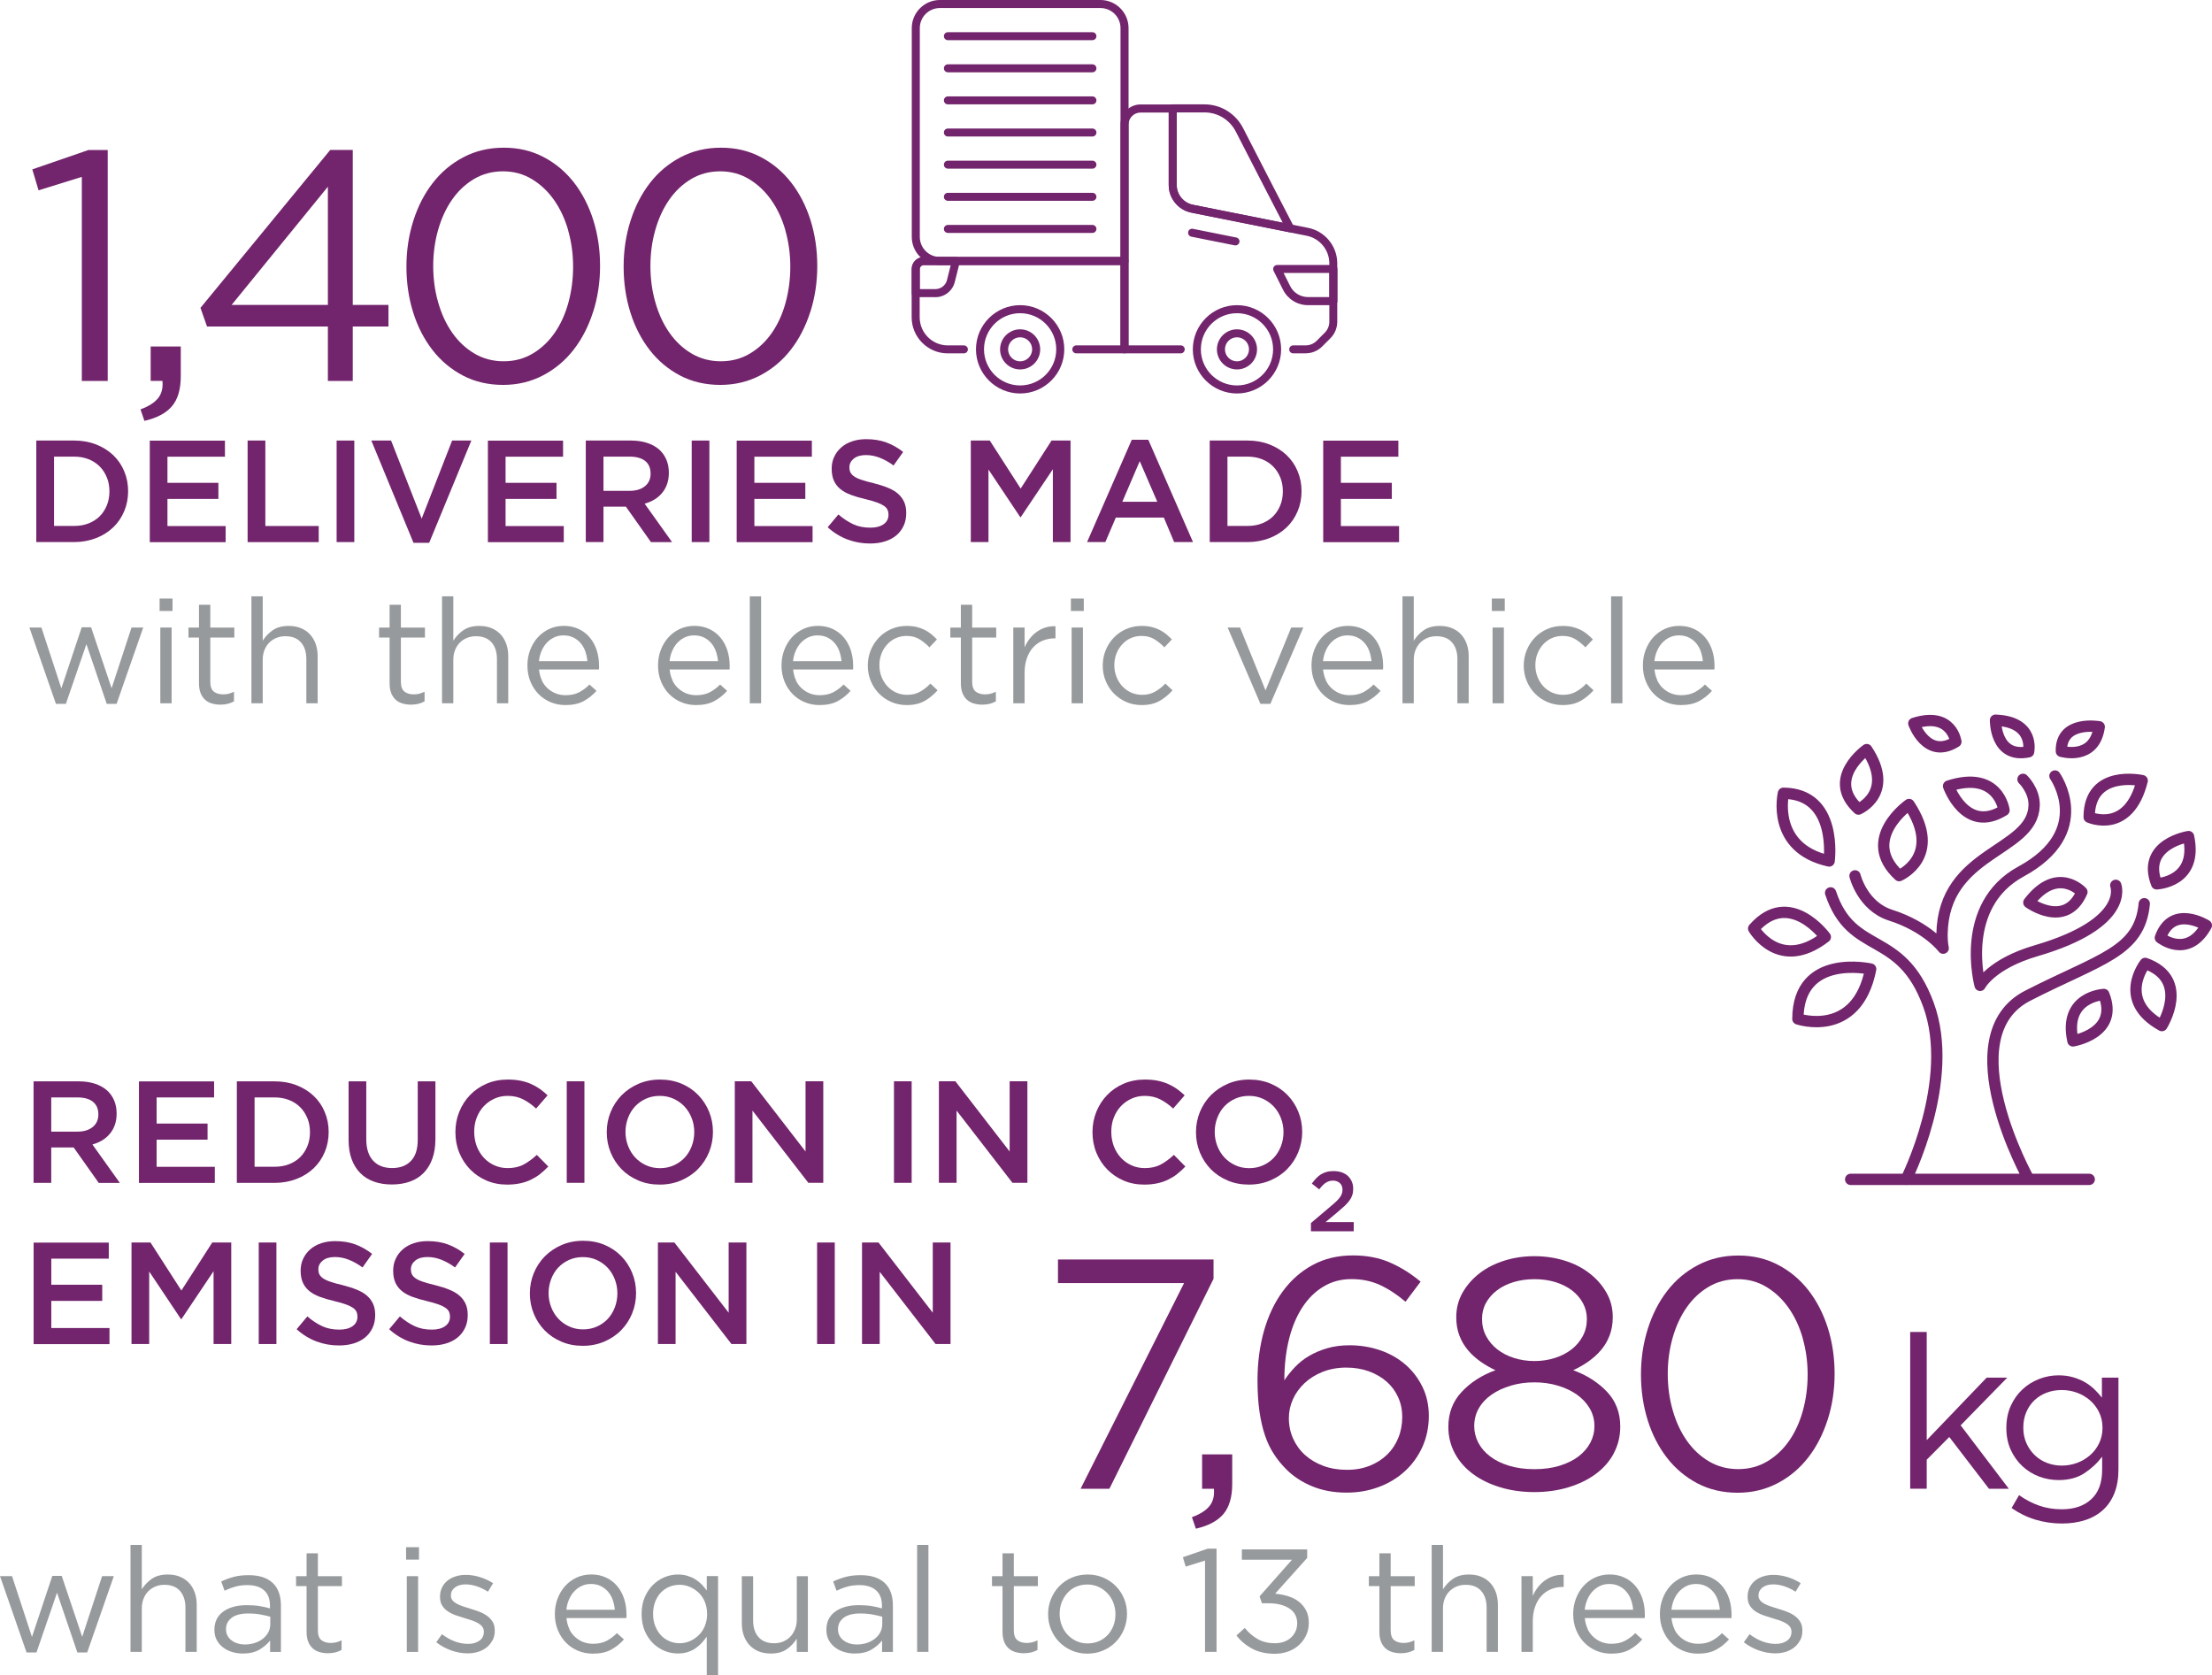 <?xml version="1.0" encoding="UTF-8"?>
<svg xmlns="http://www.w3.org/2000/svg" id="Layer_2" data-name="Layer 2" viewBox="0 0 371.72 281.52">
  <defs>
    <style>
      .cls-1 {
        fill: #72246c;
      }

      .cls-2 {
        fill: none;
        stroke: #72246c;
        stroke-linecap: round;
        stroke-linejoin: round;
        stroke-width: 1.9px;
      }

      .cls-3 {
        fill: #979a9c;
      }
    </style>
  </defs>
  <g id="Layer_1-2" data-name="Layer 1">
    <g>
      <path class="cls-1" d="m14.87,25.21h3.23v38.8h-4.35V29.72l-7.27,2.26-1.05-3.52,9.43-3.25Z"></path>
      <path class="cls-1" d="m26.58,66.9c.59-.75.83-1.72.72-2.89h-1.98v-5.78h5.06v4.95c0,2.24-.5,3.93-1.49,5.09s-2.53,1.97-4.62,2.45l-.66-1.93c1.39-.51,2.38-1.15,2.97-1.9Z"></path>
      <path class="cls-1" d="m59.28,25.21v26.03h6v3.63h-6v9.14h-4.18v-9.14h-20.31l-1.1-3.14,21.8-26.53h3.8Zm-4.18,6.16l-16.18,19.87h16.18v-19.87Z"></path>
      <path class="cls-1" d="m99.67,52.4c-.77,2.42-1.86,4.54-3.27,6.36-1.41,1.82-3.13,3.26-5.15,4.32-2.02,1.06-4.26,1.6-6.71,1.6s-4.74-.52-6.74-1.57c-2-1.05-3.71-2.48-5.12-4.29-1.41-1.82-2.5-3.93-3.25-6.33-.75-2.4-1.13-4.96-1.13-7.68s.39-5.28,1.16-7.71,1.86-4.54,3.27-6.36c1.41-1.82,3.13-3.26,5.15-4.32,2.02-1.06,4.27-1.6,6.77-1.6s4.69.52,6.69,1.57c2,1.04,3.71,2.48,5.12,4.29,1.41,1.82,2.49,3.93,3.25,6.33.75,2.4,1.13,4.96,1.13,7.68s-.39,5.28-1.16,7.71Zm-4.18-13.68c-.55-1.93-1.34-3.62-2.37-5.09-1.03-1.47-2.27-2.64-3.72-3.52-1.45-.88-3.07-1.32-4.87-1.32s-3.42.43-4.87,1.29c-1.45.86-2.68,2.02-3.69,3.47-1.01,1.45-1.79,3.14-2.34,5.06-.55,1.93-.83,3.95-.83,6.08s.27,4.17.83,6.11c.55,1.95,1.34,3.65,2.37,5.12,1.03,1.47,2.27,2.63,3.74,3.5,1.47.86,3.1,1.29,4.9,1.29s3.42-.43,4.87-1.29c1.45-.86,2.68-2.02,3.69-3.47,1.01-1.45,1.78-3.14,2.31-5.06.53-1.93.8-3.95.8-6.08s-.28-4.16-.83-6.08Z"></path>
      <path class="cls-1" d="m136.17,52.4c-.77,2.42-1.86,4.54-3.27,6.36-1.41,1.82-3.13,3.26-5.15,4.32-2.02,1.06-4.26,1.6-6.71,1.6s-4.74-.52-6.74-1.57c-2-1.05-3.71-2.48-5.12-4.29-1.41-1.82-2.5-3.93-3.25-6.33-.75-2.4-1.13-4.96-1.13-7.68s.39-5.28,1.16-7.71,1.86-4.54,3.27-6.36c1.41-1.82,3.13-3.26,5.15-4.32,2.02-1.06,4.27-1.6,6.77-1.6s4.69.52,6.69,1.57c2,1.04,3.71,2.48,5.12,4.29,1.41,1.82,2.49,3.93,3.25,6.33.75,2.4,1.13,4.96,1.13,7.68s-.39,5.28-1.16,7.71Zm-4.18-13.68c-.55-1.93-1.34-3.62-2.37-5.09-1.03-1.47-2.27-2.64-3.72-3.52-1.45-.88-3.07-1.32-4.87-1.32s-3.42.43-4.87,1.29c-1.45.86-2.68,2.02-3.69,3.47-1.01,1.45-1.79,3.14-2.34,5.06-.55,1.93-.83,3.95-.83,6.08s.27,4.17.83,6.11c.55,1.95,1.34,3.65,2.37,5.12,1.03,1.47,2.27,2.63,3.74,3.5,1.47.86,3.1,1.29,4.9,1.29s3.42-.43,4.87-1.29c1.45-.86,2.68-2.02,3.69-3.47,1.01-1.45,1.78-3.14,2.31-5.06.53-1.93.8-3.95.8-6.08s-.28-4.16-.83-6.08Z"></path>
    </g>
    <g>
      <path class="cls-1" d="m20.87,85.91c-.44,1.05-1.06,1.96-1.86,2.72-.8.76-1.76,1.37-2.88,1.8s-2.34.66-3.67.66h-6.36v-17.06h6.36c1.33,0,2.56.22,3.67.65s2.07,1.03,2.88,1.79c.8.76,1.43,1.67,1.86,2.71.44,1.04.66,2.16.66,3.36s-.22,2.33-.66,3.38Zm-2.91-5.67c-.29-.71-.68-1.33-1.2-1.85-.51-.52-1.14-.93-1.87-1.22-.73-.29-1.55-.44-2.44-.44h-3.37v11.65h3.37c.9,0,1.71-.14,2.44-.43.73-.29,1.36-.69,1.87-1.2.51-.51.91-1.13,1.2-1.84s.43-1.49.43-2.34-.14-1.63-.43-2.34Z"></path>
      <path class="cls-1" d="m37.79,76.74h-9.65v4.39h8.56v2.71h-8.56v4.56h9.78v2.71h-12.75v-17.06h12.63v2.71Z"></path>
      <path class="cls-1" d="m41.62,74.03h2.97v14.36h8.97v2.71h-11.95v-17.06Z"></path>
      <path class="cls-1" d="m59.54,74.03v17.06h-2.97v-17.06h2.97Z"></path>
      <path class="cls-1" d="m75.97,74.03h3.24l-7.09,17.19h-2.63l-7.09-17.19h3.32l5.14,13.12,5.12-13.12Z"></path>
      <path class="cls-1" d="m94.61,76.74h-9.65v4.39h8.56v2.71h-8.56v4.56h9.78v2.71h-12.75v-17.06h12.63v2.71Z"></path>
      <path class="cls-1" d="m109.39,91.09l-4.21-5.95h-3.77v5.95h-2.97v-17.06h7.61c.98,0,1.86.13,2.65.38.79.25,1.45.61,2,1.07.54.46.96,1.03,1.26,1.71s.44,1.43.44,2.25c0,.71-.1,1.35-.3,1.91-.2.56-.48,1.06-.84,1.49-.36.43-.78.8-1.28,1.1-.5.3-1.04.53-1.65.7l4.61,6.46h-3.53Zm-.98-13.64c-.62-.48-1.49-.72-2.62-.72h-4.38v5.75h4.4c1.08,0,1.93-.26,2.57-.78.64-.52.95-1.22.95-2.11,0-.95-.31-1.66-.93-2.14Z"></path>
      <path class="cls-1" d="m119.21,74.03v17.06h-2.97v-17.06h2.97Z"></path>
      <path class="cls-1" d="m136.42,76.74h-9.65v4.39h8.56v2.71h-8.56v4.56h9.78v2.71h-12.75v-17.06h12.63v2.71Z"></path>
      <path class="cls-1" d="m142.91,79.37c.11.24.32.47.62.68.3.21.72.41,1.25.58.53.18,1.2.37,2.02.56.9.23,1.69.48,2.38.76.69.28,1.27.61,1.72,1.01.46.4.8.86,1.04,1.39s.35,1.15.35,1.86c0,.81-.15,1.54-.45,2.17-.3.63-.71,1.17-1.25,1.61-.53.44-1.17.77-1.92,1s-1.57.34-2.46.34c-1.32,0-2.58-.22-3.78-.67-1.2-.45-2.32-1.13-3.34-2.06l1.8-2.15c.83.72,1.67,1.26,2.51,1.65s1.8.57,2.88.57c.93,0,1.66-.2,2.21-.58.54-.39.82-.92.82-1.58,0-.31-.05-.58-.16-.83-.11-.24-.3-.47-.59-.67-.29-.2-.68-.39-1.17-.57-.5-.18-1.14-.37-1.94-.56-.91-.21-1.72-.45-2.43-.71-.71-.26-1.3-.58-1.78-.97-.48-.39-.85-.86-1.1-1.41s-.38-1.23-.38-2.02c0-.75.14-1.43.44-2.04.29-.61.69-1.13,1.2-1.57.51-.44,1.12-.78,1.83-1.01.71-.24,1.49-.35,2.34-.35,1.25,0,2.38.18,3.38.55,1,.37,1.94.9,2.82,1.6l-1.61,2.27c-.78-.57-1.55-1-2.32-1.3-.76-.3-1.54-.45-2.32-.45-.88,0-1.56.2-2.05.6-.49.4-.73.88-.73,1.45,0,.34.06.63.17.88Z"></path>
      <path class="cls-1" d="m171.55,86.9h-.1l-5.34-8v12.19h-2.97v-17.06h3.19l5.19,8.07,5.19-8.07h3.19v17.06h-2.97v-12.24l-5.39,8.04Z"></path>
      <path class="cls-1" d="m200.48,91.09h-3.17l-1.73-4.12h-8.07l-1.76,4.12h-3.07l7.51-17.19h2.78l7.51,17.19Zm-8.95-13.6l-2.93,6.83h5.88l-2.95-6.83Z"></path>
      <path class="cls-1" d="m218.06,85.91c-.44,1.05-1.06,1.96-1.86,2.72-.8.76-1.76,1.37-2.88,1.8s-2.34.66-3.67.66h-6.36v-17.06h6.36c1.33,0,2.56.22,3.67.65s2.07,1.03,2.88,1.79c.8.76,1.43,1.67,1.86,2.71.44,1.04.66,2.16.66,3.36s-.22,2.33-.66,3.38Zm-2.91-5.67c-.29-.71-.68-1.33-1.2-1.85-.51-.52-1.14-.93-1.87-1.22-.73-.29-1.55-.44-2.44-.44h-3.37v11.65h3.37c.9,0,1.71-.14,2.44-.43.73-.29,1.36-.69,1.87-1.2.51-.51.91-1.13,1.2-1.84s.43-1.49.43-2.34-.14-1.63-.43-2.34Z"></path>
      <path class="cls-1" d="m234.98,76.74h-9.65v4.39h8.56v2.71h-8.56v4.56h9.78v2.71h-12.75v-17.06h12.63v2.71Z"></path>
    </g>
    <g>
      <path class="cls-3" d="m18.75,115.67l3.35-10.22h1.97l-4.48,12.83h-1.65l-3.42-10.04-3.45,10.04h-1.67l-4.46-12.83h2.02l3.35,10.22,3.42-10.26h1.58l3.45,10.26Z"></path>
      <path class="cls-3" d="m26.82,102.67v-2.09h2.17v2.09h-2.17Zm.12,15.51v-12.73h1.9v12.73h-1.9Z"></path>
      <path class="cls-3" d="m35.34,114.56c0,.79.2,1.34.59,1.65.39.31.91.47,1.55.47.33,0,.64-.03.92-.1s.59-.18.92-.34v1.62c-.33.18-.68.32-1.05.41s-.78.14-1.24.14c-.51,0-.98-.07-1.43-.2-.44-.13-.82-.34-1.14-.63-.32-.29-.57-.66-.75-1.12-.18-.46-.27-1.01-.27-1.65v-7.68h-1.77v-1.67h1.77v-3.84h1.9v3.84h4.04v1.67h-4.04v7.43Z"></path>
      <path class="cls-3" d="m44.15,118.18h-1.9v-17.97h1.9v7.46c.43-.69.98-1.28,1.67-1.76.69-.48,1.58-.73,2.68-.73.77,0,1.46.12,2.06.37s1.11.59,1.53,1.05c.42.45.74.99.96,1.61.22.62.33,1.31.33,2.07v7.9h-1.9v-7.43c0-1.18-.3-2.12-.91-2.81-.61-.69-1.48-1.03-2.61-1.03-.54,0-1.05.09-1.51.28s-.87.46-1.22.81c-.34.35-.61.78-.8,1.27-.19.49-.28,1.03-.28,1.62v7.29Z"></path>
      <path class="cls-3" d="m67.37,114.56c0,.79.2,1.34.59,1.65.39.31.91.47,1.55.47.33,0,.64-.03.92-.1s.59-.18.92-.34v1.62c-.33.18-.68.32-1.05.41s-.78.14-1.24.14c-.51,0-.98-.07-1.43-.2-.44-.13-.82-.34-1.14-.63-.32-.29-.57-.66-.75-1.12-.18-.46-.27-1.01-.27-1.65v-7.68h-1.77v-1.67h1.77v-3.84h1.9v3.84h4.04v1.67h-4.04v7.43Z"></path>
      <path class="cls-3" d="m76.18,118.18h-1.9v-17.97h1.9v7.46c.43-.69.98-1.28,1.67-1.76.69-.48,1.58-.73,2.68-.73.77,0,1.46.12,2.06.37s1.11.59,1.53,1.05c.42.45.74.99.96,1.61.22.62.33,1.31.33,2.07v7.9h-1.9v-7.43c0-1.18-.3-2.12-.91-2.81-.61-.69-1.48-1.03-2.61-1.03-.54,0-1.05.09-1.51.28s-.87.46-1.22.81c-.34.35-.61.78-.8,1.27-.19.49-.28,1.03-.28,1.62v7.29Z"></path>
      <path class="cls-3" d="m91.05,114.35c.26.53.6.99,1.01,1.35s.87.65,1.38.84,1.04.28,1.6.28c.89,0,1.65-.16,2.28-.49.63-.33,1.21-.76,1.74-1.3l1.18,1.06c-.64.72-1.37,1.3-2.19,1.74-.82.44-1.84.65-3.05.65-.87,0-1.69-.16-2.46-.48s-1.45-.77-2.02-1.35c-.58-.58-1.04-1.28-1.38-2.11-.34-.82-.51-1.72-.51-2.71,0-.92.15-1.79.46-2.6s.73-1.52,1.27-2.12c.54-.6,1.19-1.07,1.93-1.42.75-.34,1.56-.52,2.45-.52.94,0,1.77.18,2.51.53.74.35,1.36.83,1.87,1.44.51.61.89,1.32,1.16,2.14.26.82.39,1.7.39,2.63v.27c0,.1,0,.21-.02.32h-10.07c.07.69.23,1.3.49,1.83Zm7.66-3.24c-.05-.57-.17-1.12-.35-1.65s-.45-.99-.78-1.38-.74-.71-1.22-.95c-.48-.24-1.04-.36-1.68-.36-.55,0-1.07.11-1.54.33-.47.22-.89.53-1.25.91s-.65.84-.88,1.37-.38,1.1-.44,1.72h8.15Z"></path>
      <path class="cls-3" d="m113,114.35c.26.53.6.99,1.01,1.35s.87.65,1.38.84,1.04.28,1.6.28c.89,0,1.65-.16,2.28-.49.63-.33,1.21-.76,1.74-1.3l1.18,1.06c-.64.72-1.37,1.3-2.19,1.74-.82.44-1.84.65-3.05.65-.87,0-1.69-.16-2.46-.48s-1.45-.77-2.02-1.35c-.58-.58-1.04-1.28-1.38-2.11-.34-.82-.51-1.72-.51-2.71,0-.92.15-1.79.46-2.6s.73-1.52,1.27-2.12c.54-.6,1.19-1.07,1.93-1.42.75-.34,1.56-.52,2.45-.52.94,0,1.77.18,2.51.53.74.35,1.36.83,1.87,1.44.51.61.89,1.32,1.16,2.14.26.82.39,1.7.39,2.63v.27c0,.1,0,.21-.02.32h-10.07c.07.69.23,1.3.49,1.83Zm7.66-3.24c-.05-.57-.17-1.12-.35-1.65s-.45-.99-.78-1.38-.74-.71-1.22-.95c-.48-.24-1.04-.36-1.68-.36-.55,0-1.07.11-1.54.33-.47.22-.89.53-1.25.91s-.65.84-.88,1.37-.38,1.1-.44,1.72h8.15Z"></path>
      <path class="cls-3" d="m126,118.18v-17.97h1.9v17.97h-1.9Z"></path>
      <path class="cls-3" d="m133.75,114.35c.26.53.6.99,1.01,1.35s.87.65,1.38.84,1.04.28,1.6.28c.89,0,1.65-.16,2.28-.49.63-.33,1.21-.76,1.74-1.3l1.18,1.06c-.64.72-1.37,1.3-2.19,1.74-.82.44-1.84.65-3.05.65-.87,0-1.69-.16-2.46-.48s-1.45-.77-2.02-1.35c-.58-.58-1.04-1.28-1.38-2.11-.34-.82-.51-1.72-.51-2.71,0-.92.15-1.79.46-2.6s.73-1.52,1.27-2.12c.54-.6,1.19-1.07,1.93-1.42.75-.34,1.56-.52,2.45-.52.94,0,1.77.18,2.51.53.74.35,1.36.83,1.87,1.44.51.61.89,1.32,1.16,2.14.26.82.39,1.7.39,2.63v.27c0,.1,0,.21-.02.32h-10.07c.07.69.23,1.3.49,1.83Zm7.66-3.24c-.05-.57-.17-1.12-.35-1.65s-.45-.99-.78-1.38-.74-.71-1.22-.95c-.48-.24-1.04-.36-1.68-.36-.55,0-1.07.11-1.54.33-.47.22-.89.53-1.25.91s-.65.84-.88,1.37-.38,1.1-.44,1.72h8.15Z"></path>
      <path class="cls-3" d="m155.38,117.78c-.81.47-1.82.7-3.02.7-.94,0-1.8-.18-2.6-.53-.8-.35-1.49-.83-2.07-1.43-.58-.6-1.04-1.3-1.37-2.11-.33-.8-.49-1.66-.49-2.56s.16-1.76.49-2.57c.33-.81.78-1.52,1.37-2.13.58-.61,1.27-1.09,2.07-1.44.8-.35,1.66-.53,2.6-.53.61,0,1.16.06,1.65.17.49.12.94.28,1.35.48.41.21.79.45,1.13.73.34.28.66.58.96.89l-1.26,1.33c-.51-.53-1.06-.98-1.66-1.35-.6-.38-1.33-.57-2.2-.57-.64,0-1.24.13-1.8.38s-1.04.61-1.45,1.06-.73.97-.96,1.57c-.23.6-.34,1.24-.34,1.93s.12,1.33.36,1.94c.24.61.57,1.13.98,1.58.42.45.91.8,1.48,1.06.57.25,1.19.38,1.86.38.82,0,1.55-.18,2.18-.54.63-.36,1.2-.81,1.71-1.35l1.21,1.13c-.64.72-1.37,1.32-2.18,1.79Z"></path>
      <path class="cls-3" d="m163.37,114.56c0,.79.2,1.34.59,1.65.39.31.91.47,1.55.47.33,0,.64-.03.92-.1s.59-.18.92-.34v1.62c-.33.18-.68.32-1.05.41s-.78.14-1.24.14c-.51,0-.98-.07-1.43-.2-.44-.13-.82-.34-1.14-.63-.32-.29-.57-.66-.75-1.12-.18-.46-.27-1.01-.27-1.65v-7.68h-1.77v-1.67h1.77v-3.84h1.9v3.84h4.04v1.67h-4.04v7.43Z"></path>
      <path class="cls-3" d="m172.18,118.18h-1.9v-12.73h1.9v3.32c.23-.53.52-1.01.86-1.45.34-.44.74-.83,1.18-1.14.44-.32.93-.56,1.45-.73.52-.16,1.09-.24,1.7-.22v2.04h-.15c-.69,0-1.34.12-1.96.37-.62.25-1.15.62-1.61,1.11s-.82,1.1-1.08,1.83c-.26.73-.39,1.57-.39,2.52v5.07Z"></path>
      <path class="cls-3" d="m179.96,102.67v-2.09h2.17v2.09h-2.17Zm.12,15.51v-12.73h1.9v12.73h-1.9Z"></path>
      <path class="cls-3" d="m194.86,117.78c-.81.47-1.82.7-3.02.7-.94,0-1.8-.18-2.6-.53-.8-.35-1.49-.83-2.07-1.43-.58-.6-1.04-1.3-1.37-2.11-.33-.8-.49-1.66-.49-2.56s.16-1.76.49-2.57c.33-.81.78-1.52,1.37-2.13.58-.61,1.27-1.09,2.07-1.44.8-.35,1.66-.53,2.6-.53.61,0,1.16.06,1.65.17.49.12.94.28,1.35.48.41.21.79.45,1.13.73.34.28.66.58.96.89l-1.26,1.33c-.51-.53-1.06-.98-1.66-1.35-.6-.38-1.33-.57-2.2-.57-.64,0-1.24.13-1.8.38s-1.04.61-1.45,1.06-.73.97-.96,1.57c-.23.6-.34,1.24-.34,1.93s.12,1.33.36,1.94c.24.61.57,1.13.98,1.58.42.45.91.8,1.48,1.06.57.25,1.19.38,1.86.38.82,0,1.55-.18,2.18-.54.63-.36,1.2-.81,1.71-1.35l1.21,1.13c-.64.72-1.37,1.32-2.18,1.79Z"></path>
      <path class="cls-3" d="m216.98,105.45h2.04l-5.54,12.83h-1.67l-5.51-12.83h2.09l4.28,10.56,4.31-10.56Z"></path>
      <path class="cls-3" d="m222.81,114.35c.26.53.6.99,1.01,1.35s.87.65,1.38.84,1.04.28,1.6.28c.89,0,1.65-.16,2.28-.49.63-.33,1.21-.76,1.74-1.3l1.18,1.06c-.64.72-1.37,1.3-2.19,1.74-.82.44-1.84.65-3.05.65-.87,0-1.69-.16-2.46-.48s-1.45-.77-2.02-1.35c-.58-.58-1.04-1.28-1.38-2.11-.34-.82-.51-1.72-.51-2.71,0-.92.15-1.79.46-2.6s.73-1.52,1.27-2.12c.54-.6,1.19-1.07,1.93-1.42.75-.34,1.56-.52,2.45-.52.94,0,1.77.18,2.51.53.74.35,1.36.83,1.87,1.44.51.61.89,1.32,1.16,2.14.26.82.39,1.7.39,2.63v.27c0,.1,0,.21-.02.32h-10.07c.07.69.23,1.3.49,1.83Zm7.66-3.24c-.05-.57-.17-1.12-.35-1.65s-.45-.99-.78-1.38-.74-.71-1.22-.95c-.48-.24-1.04-.36-1.68-.36-.55,0-1.07.11-1.54.33-.47.22-.89.53-1.25.91s-.65.84-.88,1.37-.38,1.1-.44,1.72h8.15Z"></path>
      <path class="cls-3" d="m237.58,118.18h-1.9v-17.97h1.9v7.46c.43-.69.98-1.28,1.67-1.76.69-.48,1.58-.73,2.68-.73.77,0,1.46.12,2.06.37s1.11.59,1.53,1.05c.42.45.74.99.96,1.61.22.62.33,1.31.33,2.07v7.9h-1.9v-7.43c0-1.18-.3-2.12-.91-2.81-.61-.69-1.48-1.03-2.61-1.03-.54,0-1.05.09-1.51.28s-.87.46-1.22.81c-.34.35-.61.78-.8,1.27-.19.49-.28,1.03-.28,1.62v7.29Z"></path>
      <path class="cls-3" d="m250.7,102.67v-2.09h2.17v2.09h-2.17Zm.12,15.51v-12.73h1.9v12.73h-1.9Z"></path>
      <path class="cls-3" d="m265.61,117.78c-.81.47-1.82.7-3.02.7-.94,0-1.8-.18-2.6-.53-.8-.35-1.49-.83-2.07-1.43-.58-.6-1.04-1.3-1.37-2.11-.33-.8-.49-1.66-.49-2.56s.16-1.76.49-2.57c.33-.81.78-1.52,1.37-2.13.58-.61,1.27-1.09,2.07-1.44.8-.35,1.66-.53,2.6-.53.61,0,1.16.06,1.65.17.49.12.94.28,1.35.48.41.21.79.45,1.13.73.34.28.66.58.96.89l-1.26,1.33c-.51-.53-1.06-.98-1.66-1.35-.6-.38-1.33-.57-2.2-.57-.64,0-1.24.13-1.8.38s-1.04.61-1.45,1.06-.73.97-.96,1.57c-.23.6-.34,1.24-.34,1.93s.12,1.33.36,1.94c.24.61.57,1.13.98,1.58.42.45.91.8,1.48,1.06.57.25,1.19.38,1.86.38.82,0,1.55-.18,2.18-.54.63-.36,1.2-.81,1.71-1.35l1.21,1.13c-.64.72-1.37,1.32-2.18,1.79Z"></path>
      <path class="cls-3" d="m270.74,118.18v-17.97h1.9v17.97h-1.9Z"></path>
      <path class="cls-3" d="m278.5,114.35c.26.53.6.99,1.01,1.35s.87.65,1.38.84,1.04.28,1.6.28c.89,0,1.65-.16,2.28-.49.63-.33,1.21-.76,1.74-1.3l1.18,1.06c-.64.72-1.37,1.3-2.19,1.74-.82.44-1.84.65-3.05.65-.87,0-1.69-.16-2.46-.48s-1.45-.77-2.02-1.35c-.58-.58-1.04-1.28-1.38-2.11-.34-.82-.51-1.72-.51-2.71,0-.92.15-1.79.46-2.6s.73-1.52,1.27-2.12c.54-.6,1.19-1.07,1.93-1.42.75-.34,1.56-.52,2.45-.52.94,0,1.77.18,2.51.53.74.35,1.36.83,1.87,1.44.51.61.89,1.32,1.16,2.14.26.82.39,1.7.39,2.63v.27c0,.1,0,.21-.02.32h-10.07c.07.69.23,1.3.49,1.83Zm7.66-3.24c-.05-.57-.17-1.12-.35-1.65s-.45-.99-.78-1.38-.74-.71-1.22-.95c-.48-.24-1.04-.36-1.68-.36-.55,0-1.07.11-1.54.33-.47.22-.89.53-1.25.91s-.65.84-.88,1.37-.38,1.1-.44,1.72h8.15Z"></path>
    </g>
    <g>
      <path class="cls-1" d="m188.97,59.38h-8.1c-.37,0-.67-.3-.67-.67s.3-.67.67-.67h7.42v-13.49h-33.06c-.37,0-.68.3-.68.67v8.1c0,2.6,2.12,4.72,4.72,4.72h2.7c.37,0,.68.3.68.67s-.3.67-.68.67h-2.7c-3.35,0-6.07-2.72-6.07-6.07v-8.1c0-1.12.91-2.02,2.02-2.02h33.74c.37,0,.67.3.67.68v14.84c0,.37-.3.67-.67.67"></path>
      <path class="cls-1" d="m154.56,48.58h2.62c.93,0,1.74-.63,1.96-1.53l.63-2.51h-4.53c-.37,0-.67.3-.67.67v3.37Zm2.62,1.35h-3.29c-.37,0-.67-.3-.67-.67v-4.05c0-1.12.91-2.02,2.02-2.02h5.4c.21,0,.4.1.53.26.13.16.17.38.12.58l-.84,3.35c-.38,1.51-1.72,2.56-3.27,2.56"></path>
      <path class="cls-1" d="m171.43,52.63c-3.35,0-6.07,2.72-6.07,6.07s2.72,6.07,6.07,6.07,6.07-2.72,6.07-6.07-2.72-6.07-6.07-6.07m0,13.49c-4.09,0-7.42-3.33-7.42-7.42s3.33-7.42,7.42-7.42,7.42,3.33,7.42,7.42-3.33,7.42-7.42,7.42"></path>
      <path class="cls-1" d="m171.43,56.68c-1.12,0-2.02.91-2.02,2.02s.91,2.02,2.02,2.02,2.02-.91,2.02-2.02-.91-2.02-2.02-2.02m0,5.4c-1.86,0-3.37-1.51-3.37-3.37s1.51-3.37,3.37-3.37,3.37,1.51,3.37,3.37-1.51,3.37-3.37,3.37"></path>
      <path class="cls-1" d="m219.41,59.38h-2.09c-.37,0-.67-.3-.67-.67s.3-.67.67-.67h2.09c.69,0,1.36-.28,1.85-.77l1.36-1.36c.49-.49.77-1.15.77-1.85v-9.81c0-2.24-1.6-4.19-3.8-4.63l-19.39-3.88c-2.2-.44-3.8-2.39-3.8-4.63v-12.2h-4.72c-1.12,0-2.03.91-2.03,2.02v37.11h8.77c.37,0,.67.3.67.67s-.3.67-.67.67h-9.45c-.37,0-.67-.3-.67-.67V20.92c0-1.86,1.51-3.37,3.37-3.37h5.4c.37,0,.67.3.67.67v12.88c0,1.6,1.14,2.99,2.71,3.31l19.39,3.88c2.83.57,4.88,3.07,4.88,5.95v9.81c0,1.06-.41,2.06-1.16,2.8l-1.36,1.36c-.75.75-1.74,1.16-2.8,1.16"></path>
      <path class="cls-1" d="m200.46,34.4l15.1,3.02c-1.68-3.25-6.17-11.92-7.85-15.24-1.02-2.03-3.05-3.29-5.29-3.29h-4.67v12.2c0,1.6,1.14,2.99,2.71,3.31h0Zm16.35,4.63s-.09,0-.13-.01l-16.48-3.3h0c-2.2-.44-3.8-2.39-3.8-4.63v-12.88c0-.37.3-.67.67-.67h5.35c2.75,0,5.24,1.55,6.5,4.03,2.07,4.09,8.43,16.35,8.49,16.47.12.23.1.51-.06.72-.13.17-.33.27-.54.27"></path>
      <path class="cls-1" d="m215.71,45.88l1.09,2.18c.57,1.15,1.73,1.86,3.02,1.86h3.57v-4.05h-7.68Zm8.36,5.4h-4.25c-1.8,0-3.42-1-4.22-2.61l-1.58-3.16c-.1-.21-.09-.46.03-.66.12-.2.34-.32.58-.32h9.45c.37,0,.67.3.67.67v5.4c0,.37-.3.67-.67.67"></path>
      <path class="cls-1" d="m207.87,52.63c-3.35,0-6.07,2.72-6.07,6.07s2.72,6.07,6.07,6.07,6.07-2.72,6.07-6.07-2.72-6.07-6.07-6.07m0,13.49c-4.09,0-7.42-3.33-7.42-7.42s3.33-7.42,7.42-7.42,7.42,3.33,7.42,7.42-3.33,7.42-7.42,7.42"></path>
      <path class="cls-1" d="m207.87,56.68c-1.12,0-2.02.91-2.02,2.02s.91,2.02,2.02,2.02,2.02-.91,2.02-2.02-.91-2.02-2.02-2.02m0,5.4c-1.86,0-3.37-1.51-3.37-3.37s1.51-3.37,3.37-3.37,3.37,1.51,3.37,3.37-1.51,3.37-3.37,3.37"></path>
      <path class="cls-1" d="m207.62,41.24s-.09,0-.13-.01l-7.29-1.46c-.37-.07-.6-.43-.53-.79.07-.37.44-.61.79-.53l7.29,1.46c.37.07.6.43.53.79-.06.32-.35.54-.66.54"></path>
      <path class="cls-1" d="m157.94,1.35c-1.86,0-3.37,1.51-3.37,3.37v35.09c0,1.86,1.51,3.37,3.37,3.37h30.36V4.72c0-1.86-1.51-3.37-3.37-3.37h-26.99Zm31.04,43.18h-31.04c-2.6,0-4.72-2.12-4.72-4.72V4.72c0-2.6,2.12-4.72,4.72-4.72h26.99c2.6,0,4.72,2.12,4.72,4.72v39.14c0,.37-.3.67-.67.67"></path>
      <path class="cls-1" d="m183.58,22.94h-24.29c-.37,0-.67-.3-.67-.67s.3-.67.67-.67h24.29c.37,0,.67.3.67.67s-.3.67-.67.67"></path>
      <path class="cls-1" d="m183.58,28.34h-24.29c-.37,0-.67-.3-.67-.67s.3-.67.67-.67h24.29c.37,0,.67.3.67.67s-.3.67-.67.67"></path>
      <path class="cls-1" d="m183.58,33.74h-24.29c-.37,0-.67-.3-.67-.67s.3-.67.67-.67h24.29c.37,0,.67.3.67.67s-.3.67-.67.67"></path>
      <path class="cls-1" d="m183.58,6.75h-24.29c-.37,0-.67-.3-.67-.67s.3-.67.67-.67h24.29c.37,0,.67.3.67.67s-.3.67-.67.67"></path>
      <path class="cls-1" d="m183.58,12.15h-24.29c-.37,0-.67-.3-.67-.67s.3-.67.67-.67h24.29c.37,0,.67.3.67.67s-.3.67-.67.67"></path>
      <path class="cls-1" d="m183.58,17.54h-24.29c-.37,0-.67-.3-.67-.67s.3-.67.67-.67h24.29c.37,0,.67.3.67.67s-.3.67-.67.67"></path>
      <path class="cls-1" d="m183.58,39.14h-24.29c-.37,0-.67-.3-.67-.67s.3-.67.67-.67h24.29c.37,0,.67.3.67.67s-.3.67-.67.67"></path>
    </g>
    <g>
      <path class="cls-1" d="m177.79,211.64h26.14v3.25l-17.5,35.28h-4.84l17.39-34.56h-21.19v-3.96Z"></path>
      <path class="cls-1" d="m203.27,253.06c.59-.75.83-1.72.72-2.89h-1.98v-5.78h5.06v4.95c0,2.24-.5,3.93-1.49,5.09s-2.53,1.97-4.62,2.45l-.66-1.93c1.39-.51,2.38-1.15,2.97-1.9Z"></path>
      <path class="cls-1" d="m236.19,218.74c-1.43-1.21-2.86-2.15-4.29-2.81-1.43-.66-3.03-.99-4.79-.99s-3.34.42-4.73,1.27c-1.4.84-2.58,2.02-3.55,3.52-.97,1.5-1.72,3.29-2.23,5.37-.51,2.07-.77,4.36-.77,6.85.51-.77,1.11-1.51,1.79-2.23.68-.72,1.47-1.34,2.37-1.87.9-.53,1.91-.96,3.03-1.29,1.12-.33,2.38-.5,3.77-.5,1.8,0,3.5.28,5.12.83,1.61.55,3.03,1.35,4.24,2.39s2.17,2.3,2.89,3.77c.72,1.47,1.07,3.1,1.07,4.9s-.36,3.6-1.07,5.17c-.72,1.58-1.69,2.94-2.92,4.07-1.23,1.14-2.69,2.03-4.38,2.67-1.69.64-3.5.96-5.45.96-2.13,0-4.05-.35-5.75-1.05-1.71-.7-3.17-1.65-4.38-2.86-.77-.77-1.46-1.61-2.06-2.53-.61-.92-1.11-1.96-1.51-3.14-.4-1.17-.72-2.52-.94-4.05-.22-1.52-.33-3.27-.33-5.26,0-2.94.36-5.68,1.07-8.23.72-2.55,1.76-4.77,3.14-6.66,1.38-1.89,3.05-3.38,5.04-4.46,1.98-1.08,4.24-1.62,6.77-1.62,2.31,0,4.37.39,6.16,1.16,1.8.77,3.54,1.85,5.23,3.25l-2.53,3.36Zm-1.24,16.04c-.46-1.01-1.1-1.88-1.93-2.61-.83-.73-1.82-1.31-2.97-1.73-1.16-.42-2.43-.63-3.83-.63s-2.74.24-3.94.71c-1.19.48-2.21,1.11-3.05,1.9-.84.79-1.5,1.69-1.95,2.7-.46,1.01-.69,2.06-.69,3.17,0,1.25.24,2.4.72,3.47.48,1.06,1.15,1.98,2.01,2.75.86.77,1.89,1.38,3.08,1.82,1.19.44,2.5.66,3.94.66s2.71-.23,3.85-.69c1.14-.46,2.11-1.08,2.92-1.87.81-.79,1.43-1.72,1.87-2.81.44-1.08.66-2.25.66-3.5s-.23-2.32-.69-3.33Z"></path>
      <path class="cls-1" d="m271.19,244.23c-.73,1.36-1.75,2.51-3.05,3.47-1.3.95-2.83,1.7-4.59,2.23-1.76.53-3.66.8-5.71.8s-3.96-.27-5.71-.8c-1.76-.53-3.29-1.27-4.59-2.23s-2.32-2.11-3.05-3.47c-.73-1.36-1.1-2.84-1.1-4.46,0-2.31.74-4.27,2.23-5.86,1.48-1.6,3.38-2.82,5.69-3.66-.88-.4-1.72-.89-2.53-1.46-.81-.57-1.51-1.21-2.11-1.93-.6-.71-1.08-1.53-1.43-2.45-.35-.92-.52-1.94-.52-3.08,0-1.5.36-2.88,1.07-4.13.72-1.25,1.67-2.33,2.86-3.25,1.19-.92,2.59-1.62,4.18-2.12s3.27-.74,5.04-.74,3.44.25,5.04.74,2.99,1.2,4.18,2.12c1.19.92,2.15,2,2.86,3.25.72,1.25,1.07,2.62,1.07,4.13,0,1.14-.18,2.17-.53,3.08-.35.92-.83,1.73-1.44,2.45-.61.72-1.32,1.36-2.13,1.93-.81.57-1.66,1.05-2.55,1.46,2.31.84,4.2,2.06,5.69,3.63,1.48,1.58,2.22,3.52,2.22,5.83,0,1.65-.37,3.16-1.1,4.51Zm-4.05-7.58c-.53-.9-1.25-1.66-2.15-2.3-.9-.64-1.97-1.14-3.2-1.51-1.23-.37-2.55-.55-3.95-.55s-2.71.18-3.95.55c-1.23.37-2.31.87-3.23,1.51-.92.64-1.64,1.41-2.15,2.3s-.77,1.89-.77,2.99c0,.99.23,1.92.69,2.8.46.88,1.12,1.64,1.99,2.3.86.66,1.92,1.18,3.17,1.56,1.25.38,2.67.58,4.25.58s3-.19,4.25-.58,2.31-.9,3.17-1.56,1.53-1.43,1.99-2.3c.46-.88.69-1.81.69-2.8,0-1.1-.27-2.09-.8-2.99Zm-1.13-17.67c-.44-.82-1.06-1.54-1.84-2.14-.79-.6-1.73-1.07-2.81-1.4-1.08-.33-2.25-.49-3.5-.49s-2.41.17-3.5.49c-1.08.33-2.02.79-2.81,1.4-.79.6-1.4,1.31-1.84,2.11-.44.8-.66,1.7-.66,2.69,0,1.06.23,2.02.69,2.88.46.86,1.08,1.6,1.87,2.22.79.62,1.72,1.11,2.81,1.45,1.08.35,2.23.52,3.44.52s2.36-.17,3.44-.52c1.08-.35,2.02-.83,2.81-1.45.79-.62,1.41-1.36,1.87-2.22.46-.86.69-1.82.69-2.88,0-.95-.22-1.84-.66-2.66Z"></path>
      <path class="cls-1" d="m307.13,238.56c-.77,2.42-1.86,4.54-3.27,6.36-1.41,1.82-3.13,3.26-5.15,4.32-2.02,1.06-4.26,1.6-6.71,1.6s-4.74-.52-6.74-1.57c-2-1.05-3.71-2.48-5.12-4.29-1.41-1.82-2.5-3.93-3.25-6.33-.75-2.4-1.13-4.96-1.13-7.68s.39-5.28,1.16-7.71,1.86-4.54,3.27-6.36c1.41-1.82,3.13-3.26,5.15-4.32,2.02-1.06,4.27-1.6,6.77-1.6s4.69.52,6.69,1.57c2,1.04,3.71,2.48,5.12,4.29,1.41,1.82,2.49,3.93,3.25,6.33.75,2.4,1.13,4.96,1.13,7.68s-.39,5.28-1.16,7.71Zm-4.18-13.68c-.55-1.93-1.34-3.62-2.37-5.09-1.03-1.47-2.27-2.64-3.72-3.52-1.45-.88-3.07-1.32-4.87-1.32s-3.42.43-4.87,1.29c-1.45.86-2.68,2.02-3.69,3.47-1.01,1.45-1.79,3.14-2.34,5.06-.55,1.93-.83,3.95-.83,6.08s.27,4.17.83,6.11c.55,1.95,1.34,3.65,2.37,5.12,1.03,1.47,2.27,2.63,3.74,3.5,1.47.86,3.1,1.29,4.9,1.29s3.42-.43,4.87-1.29c1.45-.86,2.68-2.02,3.69-3.47,1.01-1.45,1.78-3.14,2.31-5.06.53-1.93.8-3.95.8-6.08s-.28-4.16-.83-6.08Z"></path>
    </g>
    <g>
      <path class="cls-1" d="m337.56,250.17h-3.32l-6.67-8.7-3.79,3.82v4.87h-2.78v-26.34h2.78v18.18l10.07-10.5h3.46l-7.83,8.01,8.08,10.64Z"></path>
      <path class="cls-1" d="m355.33,250.89c-.45,1.13-1.08,2.07-1.91,2.83-.83.76-1.83,1.33-2.99,1.71-1.17.38-2.47.58-3.92.58-1.56,0-3.05-.22-4.47-.65-1.42-.43-2.75-1.08-4-1.95l1.26-2.17c1.08.77,2.21,1.36,3.39,1.77,1.18.41,2.44.61,3.79.61,2.07,0,3.72-.56,4.94-1.68,1.23-1.12,1.84-2.77,1.84-4.96v-2.2c-.82,1.08-1.82,2.01-2.99,2.78-1.18.77-2.62,1.15-4.33,1.15-1.13,0-2.22-.2-3.27-.59-1.05-.4-1.98-.97-2.8-1.73-.82-.76-1.47-1.68-1.97-2.76-.49-1.08-.74-2.31-.74-3.68s.25-2.6.74-3.7c.49-1.09,1.15-2.02,1.97-2.78.82-.76,1.76-1.34,2.81-1.75,1.06-.41,2.14-.61,3.25-.61.87,0,1.67.1,2.4.31.73.21,1.39.48,1.98.81.59.34,1.12.73,1.61,1.19.48.46.91.94,1.3,1.44v-3.36h2.78v15.41c0,1.52-.22,2.84-.67,3.97Zm-2.58-13.58c-.39-.78-.9-1.45-1.53-2-.64-.55-1.37-.98-2.18-1.28-.82-.3-1.67-.45-2.56-.45s-1.73.14-2.51.43c-.78.29-1.47.71-2.06,1.26s-1.05,1.22-1.39,2c-.34.78-.51,1.65-.51,2.62s.17,1.83.52,2.62c.35.78.82,1.46,1.41,2.02.59.57,1.27,1,2.06,1.3.78.3,1.61.45,2.47.45s1.74-.15,2.56-.45c.82-.3,1.54-.73,2.18-1.28.64-.55,1.15-1.22,1.53-2,.38-.78.58-1.65.58-2.62s-.19-1.83-.58-2.62Z"></path>
    </g>
    <path class="cls-2" d="m311,198.18h40.09m-43.71-53.5s1.54-11.32-7.68-11.38c0,0-2.18,9.2,7.68,11.38Zm-.64,12.77s-6.02-8.28-12.04-1.42c0,0,4.29,7.42,12.04,1.42Zm7.62,5.39s-12.2-2.77-12.23,8.38c0,0,9.92,3.38,12.23-8.38Zm26.58-11.18s6.21,4.52,8.92-1.77c0,0-4.12-4.52-8.92,1.77Zm11.83-29.53s-6.5-1.16-6.36,4.12c0,0,5.57,1.65,6.36-4.12Zm-17.43-1.11s-.11,6.49,5.56,5.31c0,0,1.12-5.05-5.56-5.31Zm-13.73.54s2.15,6.15,7.07,3.08c0,0-.69-5.14-7.07-3.08Zm5.84,10.53s2.83,8.11,9.32,4.06c0,0-.91-6.78-9.32-4.06Zm40.33,8.49s-7.99,1.23-5.36,7.94c0,0,7.01-.28,5.36-7.94Zm2.99,14.93s-5.71-3.61-7.73,2.07c0,0,4.58,3.66,7.73-2.07Zm-22.42,19.4s7.81-1.25,5.19-7.8c0,0-6.85.32-5.19,7.8Zm14.95-2.57s4.87-7.73-2.8-10.45c0,0-4.94,6.19,2.8,10.45Zm-3.31-41.16s-8.92-2-8.91,6.14c0,0,6.63,2.99,8.91-6.14Zm-46.29-5.22s-6.99,4.87-1.39,10c0,0,6.23-2.68,1.39-10Zm7.11,9.23s-8.36,5.83-1.66,11.95c0,0,7.45-3.21,1.66-11.95Zm20.14,63s-13.49-24.07-.18-30.88c12.27-6.27,18.8-7.34,19.57-15.45m-20.38-20.9s1.97,1.86,1.87,4.44c-.29,7.84-15.23,7.58-15.48,21.55-.03,1.45.2,2.38.2,2.38,0,0-2.67-3.57-8.83-5.54-4.75-1.51-5.99-6.61-5.99-6.61m8.58,51.02s8.44-16.67,3.75-29.4c-4.69-12.73-12.86-8.04-16.43-18.76m47.92-1.27s2.51,6.35-13.37,10.99c-7.63,2.23-9.43,5.82-9.43,5.82,0,0-3.67-13.39,6.88-19.13,12.32-6.7,5.7-16.05,5.7-16.05"></path>
    <g>
      <path class="cls-3" d="m13.81,275.07l3.35-10.22h1.97l-4.48,12.83h-1.65l-3.42-10.04-3.45,10.04h-1.67l-4.46-12.83h2.02l3.35,10.22,3.42-10.26h1.58l3.45,10.26Z"></path>
      <path class="cls-3" d="m23.83,277.58h-1.9v-17.97h1.9v7.46c.43-.69.98-1.28,1.67-1.76.69-.48,1.58-.73,2.68-.73.77,0,1.46.12,2.06.37s1.11.59,1.53,1.05c.42.45.74.99.96,1.61.22.62.33,1.31.33,2.07v7.9h-1.9v-7.43c0-1.18-.3-2.12-.91-2.81-.61-.69-1.48-1.03-2.61-1.03-.54,0-1.05.09-1.51.28s-.87.46-1.22.81c-.34.35-.61.78-.8,1.27-.19.49-.28,1.03-.28,1.62v7.29Z"></path>
      <path class="cls-3" d="m39.55,266.62c-.62.17-1.22.4-1.81.68l-.57-1.55c.71-.33,1.42-.59,2.14-.78.72-.19,1.55-.28,2.49-.28,1.74,0,3.08.43,4.01,1.29s1.4,2.14,1.4,3.83v7.78h-1.82v-1.92c-.44.57-1.04,1.08-1.78,1.53-.75.44-1.69.66-2.82.66-.59,0-1.17-.08-1.74-.25-.57-.16-1.08-.41-1.53-.75-.45-.34-.81-.75-1.08-1.24-.27-.49-.41-1.07-.41-1.75s.13-1.27.39-1.79c.26-.52.64-.95,1.12-1.29.48-.34,1.06-.61,1.72-.79.66-.18,1.4-.27,2.2-.27s1.53.05,2.14.15c.61.1,1.2.23,1.77.39v-.44c0-1.15-.33-2.01-1-2.6-.66-.58-1.6-.87-2.79-.87-.75,0-1.44.09-2.06.26Zm-.61,5.23c-.64.48-.96,1.12-.96,1.94,0,.41.09.77.26,1.08.17.31.4.58.7.8.29.22.63.39,1.02.5.38.12.79.17,1.21.17.59,0,1.14-.09,1.66-.26.52-.17.96-.41,1.35-.71.38-.3.69-.67.91-1.08.22-.42.33-.88.33-1.39v-1.23c-.47-.13-1.02-.25-1.63-.37-.61-.11-1.31-.17-2.1-.17-1.19,0-2.11.24-2.75.71Z"></path>
      <path class="cls-3" d="m53.42,273.96c0,.79.2,1.34.59,1.65.39.31.91.47,1.55.47.33,0,.64-.03.92-.1s.59-.18.92-.34v1.62c-.33.18-.68.32-1.05.41s-.78.14-1.24.14c-.51,0-.98-.07-1.43-.2-.44-.13-.82-.34-1.14-.63-.32-.29-.57-.66-.75-1.12-.18-.46-.27-1.01-.27-1.65v-7.68h-1.77v-1.67h1.77v-3.84h1.9v3.84h4.04v1.67h-4.04v7.43Z"></path>
      <path class="cls-3" d="m68.24,262.08v-2.09h2.17v2.09h-2.17Zm.12,15.51v-12.73h1.9v12.73h-1.9Z"></path>
      <path class="cls-3" d="m82.75,275.63c-.24.47-.56.87-.96,1.19s-.88.58-1.43.75c-.55.17-1.14.26-1.78.26-.92,0-1.85-.17-2.78-.5-.94-.34-1.76-.79-2.49-1.37l.96-1.35c.69.53,1.41.93,2.15,1.21.75.28,1.5.42,2.25.42s1.4-.18,1.9-.54c.49-.36.74-.85.74-1.48v-.05c0-.31-.09-.58-.26-.81-.17-.23-.41-.43-.7-.6-.3-.17-.64-.32-1.02-.46-.39-.13-.78-.25-1.19-.37-.49-.15-.99-.31-1.49-.48-.5-.17-.95-.39-1.35-.65-.4-.26-.73-.59-.98-.98-.25-.39-.38-.89-.38-1.48v-.05c0-.54.11-1.04.32-1.49.21-.45.51-.84.9-1.16.39-.32.84-.57,1.38-.74.53-.17,1.11-.26,1.74-.26.79,0,1.58.13,2.39.38.8.25,1.53.59,2.19,1.02l-.86,1.43c-.59-.38-1.21-.68-1.86-.9s-1.28-.33-1.91-.33c-.75,0-1.35.18-1.8.53-.44.35-.66.79-.66,1.32v.05c0,.29.09.55.27.78.18.22.42.41.73.58.3.16.65.31,1.05.44.39.13.8.26,1.23.39.49.15.98.31,1.46.49s.92.41,1.32.69c.39.28.71.62.95,1.01.24.39.36.88.36,1.45v.05c0,.61-.12,1.14-.36,1.61Z"></path>
      <path class="cls-3" d="m95.66,273.75c.26.53.6.99,1.01,1.35s.87.65,1.38.84,1.04.28,1.6.28c.89,0,1.65-.16,2.28-.49.63-.33,1.21-.76,1.74-1.3l1.18,1.06c-.64.72-1.37,1.3-2.19,1.74-.82.44-1.84.65-3.05.65-.87,0-1.69-.16-2.46-.48s-1.45-.77-2.02-1.35c-.58-.58-1.04-1.28-1.38-2.11-.34-.82-.51-1.72-.51-2.71,0-.92.15-1.79.46-2.6s.73-1.52,1.27-2.12c.54-.6,1.19-1.07,1.93-1.42.75-.34,1.56-.52,2.45-.52.94,0,1.77.18,2.51.53.74.35,1.36.83,1.87,1.44.51.61.89,1.32,1.16,2.14.26.82.39,1.7.39,2.63v.27c0,.1,0,.21-.02.32h-10.07c.07.69.23,1.3.49,1.83Zm7.66-3.24c-.05-.57-.17-1.12-.35-1.65s-.45-.99-.78-1.38-.74-.71-1.22-.95c-.48-.24-1.04-.36-1.68-.36-.55,0-1.07.11-1.54.33-.47.22-.89.53-1.25.91s-.65.84-.88,1.37-.38,1.1-.44,1.72h8.15Z"></path>
      <path class="cls-3" d="m118.77,281.52v-6.5c-.26.38-.55.74-.87,1.08-.32.34-.68.65-1.07.91-.39.26-.83.47-1.32.62-.48.15-1.02.22-1.61.22-.77,0-1.52-.15-2.24-.44-.72-.3-1.37-.73-1.94-1.29-.57-.57-1.03-1.26-1.38-2.08-.34-.82-.52-1.76-.52-2.81s.17-1.99.52-2.81.8-1.51,1.38-2.08c.57-.57,1.22-1,1.94-1.3.72-.3,1.47-.46,2.24-.46.59,0,1.13.07,1.62.22.49.15.94.34,1.33.59.39.25.75.53,1.07.86.32.33.6.67.85,1.03v-2.44h1.9v16.67h-1.9Zm-.31-12.32c-.25-.6-.6-1.12-1.03-1.54-.44-.42-.93-.75-1.48-.99-.55-.24-1.12-.36-1.71-.36-.62,0-1.21.11-1.75.33s-1.01.54-1.42.96c-.4.42-.72.93-.96,1.54-.24.61-.36,1.3-.36,2.07s.12,1.43.36,2.03c.24.6.56,1.12.97,1.56s.89.76,1.43.99,1.12.34,1.72.34,1.16-.12,1.71-.36c.55-.24,1.04-.57,1.48-.99.43-.42.78-.94,1.03-1.55s.38-1.29.38-2.02-.13-1.4-.38-2.01Z"></path>
      <path class="cls-3" d="m133.89,264.86h1.87v12.73h-1.87v-2.22c-.43.69-.98,1.28-1.67,1.76-.69.48-1.58.73-2.68.73-.77,0-1.46-.12-2.06-.37-.6-.25-1.11-.59-1.53-1.05s-.74-.99-.96-1.61-.33-1.31-.33-2.07v-7.9h1.9v7.43c0,1.18.3,2.12.91,2.81.61.69,1.48,1.03,2.61,1.03.54,0,1.05-.09,1.51-.28s.87-.46,1.21-.81c.34-.35.6-.78.8-1.27.2-.49.3-1.03.3-1.62v-7.29Z"></path>
      <path class="cls-3" d="m142.39,266.62c-.62.17-1.22.4-1.81.68l-.57-1.55c.71-.33,1.42-.59,2.14-.78.72-.19,1.55-.28,2.49-.28,1.74,0,3.08.43,4.01,1.29s1.4,2.14,1.4,3.83v7.78h-1.82v-1.92c-.44.57-1.04,1.08-1.78,1.53-.75.44-1.69.66-2.82.66-.59,0-1.17-.08-1.74-.25-.57-.16-1.08-.41-1.53-.75-.45-.34-.81-.75-1.08-1.24-.27-.49-.41-1.07-.41-1.75s.13-1.27.39-1.79c.26-.52.64-.95,1.12-1.29.48-.34,1.06-.61,1.72-.79.66-.18,1.4-.27,2.2-.27s1.53.05,2.14.15c.61.1,1.2.23,1.77.39v-.44c0-1.15-.33-2.01-1-2.6-.66-.58-1.6-.87-2.79-.87-.75,0-1.44.09-2.06.26Zm-.61,5.23c-.64.48-.96,1.12-.96,1.94,0,.41.09.77.26,1.08.17.31.4.58.7.8.29.22.63.39,1.02.5.38.12.79.17,1.21.17.59,0,1.14-.09,1.66-.26.52-.17.96-.41,1.35-.71.38-.3.69-.67.91-1.08.22-.42.33-.88.33-1.39v-1.23c-.47-.13-1.02-.25-1.63-.37-.61-.11-1.31-.17-2.1-.17-1.19,0-2.11.24-2.75.71Z"></path>
      <path class="cls-3" d="m154.12,277.58v-17.97h1.9v17.97h-1.9Z"></path>
      <path class="cls-3" d="m170.37,273.96c0,.79.2,1.34.59,1.65.39.31.91.47,1.55.47.33,0,.64-.03.92-.1s.59-.18.92-.34v1.62c-.33.18-.68.32-1.05.41s-.78.14-1.24.14c-.51,0-.98-.07-1.43-.2-.44-.13-.82-.34-1.14-.63-.32-.29-.57-.66-.75-1.12-.18-.46-.27-1.01-.27-1.65v-7.68h-1.77v-1.67h1.77v-3.84h1.9v3.84h4.04v1.67h-4.04v7.43Z"></path>
      <path class="cls-3" d="m188.89,273.78c-.34.81-.8,1.52-1.39,2.13s-1.3,1.09-2.12,1.44c-.82.35-1.71.53-2.66.53s-1.83-.18-2.63-.53c-.8-.35-1.5-.83-2.09-1.43-.59-.6-1.05-1.3-1.38-2.11-.33-.8-.49-1.66-.49-2.56s.16-1.76.49-2.57c.33-.81.79-1.52,1.38-2.13.59-.61,1.29-1.09,2.1-1.44.81-.35,1.7-.53,2.67-.53s1.83.18,2.65.53c.81.35,1.51.83,2.1,1.43.59.6,1.05,1.3,1.38,2.1.33.8.49,1.66.49,2.56s-.17,1.76-.5,2.57Zm-1.8-4.48c-.24-.61-.57-1.13-1-1.58s-.93-.81-1.5-1.07c-.57-.26-1.2-.39-1.87-.39s-1.32.13-1.9.38-1.06.61-1.46,1.06c-.4.45-.72.97-.95,1.57-.23.6-.34,1.24-.34,1.93s.12,1.33.36,1.94c.24.61.57,1.13.98,1.57.42.44.91.79,1.49,1.06.57.26,1.2.39,1.87.39s1.32-.13,1.9-.38c.57-.25,1.07-.6,1.48-1.04.41-.44.73-.96.96-1.56.23-.6.34-1.24.34-1.93s-.12-1.33-.36-1.94Z"></path>
      <path class="cls-3" d="m202.99,260.23h1.45v17.35h-1.94v-15.34l-3.25,1.01-.47-1.58,4.22-1.45Z"></path>
      <path class="cls-3" d="m208.69,262.08v-1.72h10.98v1.43l-5.39,6.01c.75.07,1.48.21,2.17.42.69.21,1.29.52,1.8.91.51.39.92.89,1.23,1.48.31.59.46,1.28.46,2.07s-.15,1.48-.45,2.12c-.3.64-.71,1.19-1.22,1.65-.51.46-1.12.82-1.81,1.07-.7.25-1.45.38-2.25.38-1.44,0-2.7-.28-3.77-.85s-1.95-1.31-2.66-2.23l1.4-1.26c.67.82,1.42,1.45,2.23,1.9.81.44,1.75.67,2.82.67.52,0,1.02-.08,1.48-.23.46-.16.86-.38,1.19-.68.34-.3.6-.65.8-1.07.2-.42.29-.88.29-1.39,0-1.08-.45-1.91-1.34-2.49-.89-.57-2.06-.86-3.48-.86h-1.11l-.39-1.16,5.44-6.15h-8.42Z"></path>
      <path class="cls-3" d="m233.7,273.96c0,.79.2,1.34.59,1.65.39.31.91.47,1.55.47.33,0,.64-.03.92-.1s.59-.18.92-.34v1.62c-.33.18-.68.32-1.05.41s-.78.14-1.24.14c-.51,0-.98-.07-1.43-.2-.44-.13-.82-.34-1.14-.63-.32-.29-.57-.66-.75-1.12-.18-.46-.27-1.01-.27-1.65v-7.68h-1.77v-1.67h1.77v-3.84h1.9v3.84h4.04v1.67h-4.04v7.43Z"></path>
      <path class="cls-3" d="m242.49,277.58h-1.9v-17.97h1.9v7.46c.43-.69.98-1.28,1.67-1.76.69-.48,1.58-.73,2.68-.73.77,0,1.46.12,2.06.37s1.11.59,1.53,1.05c.42.45.74.99.96,1.61.22.62.33,1.31.33,2.07v7.9h-1.9v-7.43c0-1.18-.3-2.12-.91-2.81-.61-.69-1.48-1.03-2.61-1.03-.54,0-1.05.09-1.51.28s-.87.46-1.22.81c-.34.35-.61.78-.8,1.27-.19.49-.28,1.03-.28,1.62v7.29Z"></path>
      <path class="cls-3" d="m257.58,277.58h-1.9v-12.73h1.9v3.32c.23-.53.52-1.01.86-1.45.34-.44.74-.83,1.18-1.14.44-.32.93-.56,1.45-.73.52-.16,1.09-.24,1.7-.22v2.04h-.15c-.69,0-1.34.12-1.96.37-.62.25-1.15.62-1.61,1.11s-.82,1.1-1.08,1.83c-.26.73-.39,1.57-.39,2.52v5.07Z"></path>
      <path class="cls-3" d="m266.79,273.75c.26.53.6.99,1.01,1.35s.87.65,1.38.84,1.04.28,1.6.28c.89,0,1.65-.16,2.28-.49.63-.33,1.21-.76,1.74-1.3l1.18,1.06c-.64.72-1.37,1.3-2.19,1.74-.82.44-1.84.65-3.05.65-.87,0-1.69-.16-2.46-.48s-1.45-.77-2.02-1.35c-.58-.58-1.04-1.28-1.38-2.11-.34-.82-.51-1.72-.51-2.71,0-.92.15-1.79.46-2.6s.73-1.52,1.27-2.12c.54-.6,1.19-1.07,1.93-1.42.75-.34,1.56-.52,2.45-.52.94,0,1.77.18,2.51.53.74.35,1.36.83,1.87,1.44.51.61.89,1.32,1.16,2.14.26.82.39,1.7.39,2.63v.27c0,.1,0,.21-.02.32h-10.07c.07.69.23,1.3.49,1.83Zm7.66-3.24c-.05-.57-.17-1.12-.35-1.65s-.45-.99-.78-1.38-.74-.71-1.22-.95c-.48-.24-1.04-.36-1.68-.36-.55,0-1.07.11-1.54.33-.47.22-.89.53-1.25.91s-.65.84-.88,1.37-.38,1.1-.44,1.72h8.15Z"></path>
      <path class="cls-3" d="m281.36,273.75c.26.53.6.99,1.01,1.35s.87.65,1.38.84,1.04.28,1.6.28c.89,0,1.65-.16,2.28-.49.63-.33,1.21-.76,1.74-1.3l1.18,1.06c-.64.72-1.37,1.3-2.19,1.74-.82.44-1.84.65-3.05.65-.87,0-1.69-.16-2.46-.48s-1.45-.77-2.02-1.35c-.58-.58-1.04-1.28-1.38-2.11-.34-.82-.51-1.72-.51-2.71,0-.92.15-1.79.46-2.6s.73-1.52,1.27-2.12c.54-.6,1.19-1.07,1.93-1.42.75-.34,1.56-.52,2.45-.52.94,0,1.77.18,2.51.53.74.35,1.36.83,1.87,1.44.51.61.89,1.32,1.16,2.14.26.82.39,1.7.39,2.63v.27c0,.1,0,.21-.02.32h-10.07c.07.69.23,1.3.49,1.83Zm7.66-3.24c-.05-.57-.17-1.12-.35-1.65s-.45-.99-.78-1.38-.74-.71-1.22-.95c-.48-.24-1.04-.36-1.68-.36-.55,0-1.07.11-1.54.33-.47.22-.89.53-1.25.91s-.65.84-.88,1.37-.38,1.1-.44,1.72h8.15Z"></path>
      <path class="cls-3" d="m302.49,275.63c-.24.47-.56.87-.96,1.19s-.88.58-1.43.75c-.55.17-1.14.26-1.78.26-.92,0-1.85-.17-2.78-.5-.94-.34-1.76-.79-2.49-1.37l.96-1.35c.69.53,1.41.93,2.15,1.21.75.28,1.5.42,2.25.42s1.4-.18,1.9-.54c.49-.36.74-.85.74-1.48v-.05c0-.31-.09-.58-.26-.81-.17-.23-.41-.43-.7-.6-.3-.17-.64-.32-1.02-.46-.39-.13-.78-.25-1.19-.37-.49-.15-.99-.31-1.49-.48-.5-.17-.95-.39-1.35-.65-.4-.26-.73-.59-.98-.98-.25-.39-.38-.89-.38-1.48v-.05c0-.54.11-1.04.32-1.49.21-.45.51-.84.9-1.16.39-.32.84-.57,1.38-.74.53-.17,1.11-.26,1.74-.26.79,0,1.58.13,2.39.38.8.25,1.53.59,2.19,1.02l-.86,1.43c-.59-.38-1.21-.68-1.86-.9s-1.28-.33-1.91-.33c-.75,0-1.35.18-1.8.53-.44.35-.66.79-.66,1.32v.05c0,.29.09.55.27.78.18.22.42.41.73.58.3.16.65.31,1.05.44.39.13.8.26,1.23.39.49.15.98.31,1.46.49s.92.41,1.32.69c.39.28.71.62.95,1.01.24.39.36.88.36,1.45v.05c0,.61-.12,1.14-.36,1.61Z"></path>
    </g>
    <g>
      <path class="cls-1" d="m16.59,198.77l-4.21-5.95h-3.77v5.95h-2.97v-17.06h7.61c.98,0,1.86.13,2.65.38.79.25,1.45.61,2,1.07.54.46.96,1.03,1.26,1.71s.44,1.43.44,2.25c0,.71-.1,1.35-.3,1.91-.2.56-.48,1.06-.84,1.49-.36.43-.78.8-1.28,1.1-.5.3-1.04.53-1.65.7l4.61,6.46h-3.53Zm-.98-13.64c-.62-.48-1.49-.72-2.62-.72h-4.38v5.75h4.4c1.08,0,1.93-.26,2.57-.78.64-.52.95-1.22.95-2.11,0-.95-.31-1.66-.93-2.14Z"></path>
      <path class="cls-1" d="m35.97,184.41h-9.65v4.39h8.56v2.71h-8.56v4.56h9.78v2.71h-12.75v-17.06h12.63v2.71Z"></path>
      <path class="cls-1" d="m54.57,193.59c-.44,1.05-1.06,1.96-1.86,2.72-.8.76-1.76,1.37-2.88,1.8s-2.34.66-3.67.66h-6.36v-17.06h6.36c1.33,0,2.56.22,3.67.65s2.07,1.03,2.88,1.79c.8.76,1.43,1.67,1.86,2.71.44,1.04.66,2.16.66,3.36s-.22,2.33-.66,3.38Zm-2.91-5.67c-.29-.71-.68-1.33-1.2-1.85-.51-.52-1.14-.93-1.87-1.22-.73-.29-1.55-.44-2.44-.44h-3.37v11.65h3.37c.9,0,1.71-.14,2.44-.43.73-.29,1.36-.69,1.87-1.2.51-.51.91-1.13,1.2-1.84s.43-1.49.43-2.34-.14-1.63-.43-2.34Z"></path>
      <path class="cls-1" d="m73.17,191.38c0,1.27-.17,2.38-.52,3.34-.35.96-.84,1.76-1.48,2.4-.63.64-1.4,1.12-2.3,1.44-.9.32-1.91.48-3.03.48s-2.1-.16-3-.48c-.89-.32-1.66-.79-2.29-1.43-.63-.63-1.12-1.42-1.46-2.35-.34-.93-.51-2.02-.51-3.25v-9.82h2.97v9.7c0,1.59.38,2.8,1.15,3.63.77.83,1.83,1.24,3.19,1.24s2.39-.4,3.16-1.19c.77-.8,1.15-1.98,1.15-3.56v-9.82h2.97v9.68Z"></path>
      <path class="cls-1" d="m90.76,197.29c-.48.37-1,.68-1.55.95-.55.27-1.16.47-1.82.61-.66.14-1.39.21-2.18.21-1.25,0-2.41-.23-3.46-.68-1.06-.46-1.97-1.08-2.74-1.87-.77-.79-1.38-1.72-1.82-2.79-.44-1.07-.66-2.23-.66-3.46s.21-2.36.65-3.44c.43-1.07,1.04-2.01,1.82-2.82s1.71-1.44,2.78-1.9c1.07-.46,2.26-.69,3.56-.69.78,0,1.49.06,2.13.19.64.13,1.23.31,1.77.55.54.24,1.03.52,1.49.84.45.33.89.68,1.29,1.07l-1.93,2.22c-.68-.63-1.41-1.15-2.17-1.54-.76-.39-1.63-.59-2.61-.59-.81,0-1.56.16-2.25.48-.69.32-1.29.75-1.79,1.29-.5.54-.89,1.18-1.17,1.91-.28.73-.41,1.52-.41,2.36s.14,1.64.41,2.38c.28.74.67,1.39,1.17,1.94.5.55,1.1.99,1.79,1.3.69.32,1.44.48,2.25.48,1.04,0,1.93-.2,2.68-.6.75-.4,1.49-.94,2.22-1.62l1.93,1.95c-.44.47-.9.89-1.38,1.26Z"></path>
      <path class="cls-1" d="m98.21,181.7v17.06h-2.97v-17.06h2.97Z"></path>
      <path class="cls-1" d="m119.15,193.62c-.44,1.07-1.06,2.01-1.85,2.82s-1.74,1.44-2.83,1.91c-1.09.47-2.29.71-3.61.71s-2.52-.23-3.61-.7-2.02-1.09-2.8-1.89c-.78-.8-1.39-1.73-1.83-2.8-.44-1.07-.66-2.21-.66-3.41s.22-2.34.66-3.41c.44-1.07,1.06-2.01,1.85-2.82.8-.8,1.74-1.44,2.83-1.91,1.09-.47,2.29-.71,3.61-.71s2.52.23,3.61.69c1.09.46,2.02,1.09,2.8,1.89.78.8,1.39,1.73,1.83,2.8.44,1.07.66,2.21.66,3.41s-.22,2.34-.66,3.41Zm-2.91-5.72c-.28-.74-.68-1.38-1.19-1.94-.51-.55-1.13-.99-1.84-1.32-.72-.33-1.5-.49-2.34-.49s-1.62.16-2.33.48c-.71.32-1.31.75-1.82,1.29-.5.54-.9,1.19-1.18,1.93-.28.74-.43,1.52-.43,2.35s.14,1.61.43,2.35c.28.74.68,1.39,1.19,1.94s1.12.99,1.84,1.32,1.5.49,2.34.49,1.62-.16,2.33-.48,1.31-.75,1.82-1.29c.5-.54.9-1.19,1.18-1.93.28-.74.43-1.52.43-2.35s-.14-1.61-.43-2.35Z"></path>
      <path class="cls-1" d="m135.38,181.7h2.97v17.06h-2.51l-9.39-12.14v12.14h-2.97v-17.06h2.77l9.12,11.8v-11.8Z"></path>
      <path class="cls-1" d="m153.2,181.7v17.06h-2.97v-17.06h2.97Z"></path>
      <path class="cls-1" d="m169.68,181.7h2.97v17.06h-2.51l-9.39-12.14v12.14h-2.97v-17.06h2.77l9.12,11.8v-11.8Z"></path>
      <path class="cls-1" d="m197.82,197.29c-.48.37-1,.68-1.55.95-.55.27-1.16.47-1.82.61-.66.14-1.39.21-2.18.21-1.25,0-2.41-.23-3.46-.68-1.06-.46-1.97-1.08-2.74-1.87-.77-.79-1.38-1.72-1.82-2.79-.44-1.07-.66-2.23-.66-3.46s.21-2.36.65-3.44c.43-1.07,1.04-2.01,1.82-2.82s1.71-1.44,2.78-1.9c1.07-.46,2.26-.69,3.56-.69.78,0,1.49.06,2.13.19.64.13,1.23.31,1.77.55.54.24,1.03.52,1.49.84.45.33.89.68,1.29,1.07l-1.93,2.22c-.68-.63-1.41-1.15-2.17-1.54-.76-.39-1.63-.59-2.61-.59-.81,0-1.56.16-2.25.48-.69.32-1.29.75-1.79,1.29-.5.54-.89,1.18-1.17,1.91-.28.73-.41,1.52-.41,2.36s.14,1.64.41,2.38c.28.74.67,1.39,1.17,1.94.5.55,1.1.99,1.79,1.3.69.32,1.44.48,2.25.48,1.04,0,1.93-.2,2.68-.6.75-.4,1.49-.94,2.22-1.62l1.93,1.95c-.44.47-.9.89-1.38,1.26Z"></path>
      <path class="cls-1" d="m218.17,193.62c-.44,1.07-1.06,2.01-1.85,2.82s-1.74,1.44-2.83,1.91c-1.09.47-2.29.71-3.61.71s-2.52-.23-3.61-.7-2.02-1.09-2.8-1.89c-.78-.8-1.39-1.73-1.83-2.8-.44-1.07-.66-2.21-.66-3.41s.22-2.34.66-3.41c.44-1.07,1.06-2.01,1.85-2.82.8-.8,1.74-1.44,2.83-1.91,1.09-.47,2.29-.71,3.61-.71s2.52.23,3.61.69c1.09.46,2.02,1.09,2.8,1.89.78.8,1.39,1.73,1.83,2.8.44,1.07.66,2.21.66,3.41s-.22,2.34-.66,3.41Zm-2.91-5.72c-.28-.74-.68-1.38-1.19-1.94-.51-.55-1.13-.99-1.84-1.32-.72-.33-1.5-.49-2.34-.49s-1.62.16-2.33.48c-.71.32-1.31.75-1.82,1.29-.5.54-.9,1.19-1.18,1.93-.28.74-.43,1.52-.43,2.35s.14,1.61.43,2.35c.28.74.68,1.39,1.19,1.94s1.12.99,1.84,1.32,1.5.49,2.34.49,1.62-.16,2.33-.48,1.31-.75,1.82-1.29c.5-.54.9-1.19,1.18-1.93.28-.74.43-1.52.43-2.35s-.14-1.61-.43-2.35Z"></path>
    </g>
    <path class="cls-1" d="m222.79,198.74c-.35.25-.71.62-1.1,1.12l-1.24-.97c.24-.33.48-.63.73-.89.25-.26.51-.48.8-.66s.61-.31.95-.41.74-.14,1.19-.14c.49,0,.94.07,1.35.21.41.14.75.35,1.04.61.28.27.5.58.66.95.16.37.23.77.23,1.21,0,.4-.05.75-.16,1.07-.1.31-.26.62-.48.91-.21.29-.48.59-.81.9-.33.3-.71.63-1.14,1l-2.05,1.71h4.73v1.54h-7.19v-1.38l3.43-2.91c.34-.28.63-.54.87-.77.24-.23.43-.45.58-.66s.25-.41.32-.61.1-.41.1-.64c0-.49-.15-.87-.46-1.14-.31-.27-.69-.4-1.14-.4s-.86.12-1.2.37Z"></path>
    <g>
      <path class="cls-1" d="m18.27,211.5h-9.65v4.39h8.56v2.71h-8.56v4.56h9.78v2.71H5.65v-17.06h12.63v2.71Z"></path>
      <path class="cls-1" d="m30.51,221.66h-.1l-5.34-8v12.19h-2.97v-17.06h3.19l5.19,8.07,5.19-8.07h3.19v17.06h-2.97v-12.24l-5.39,8.04Z"></path>
      <path class="cls-1" d="m46.45,208.79v17.06h-2.97v-17.06h2.97Z"></path>
      <path class="cls-1" d="m53.67,214.13c.11.24.32.47.62.68.3.21.72.41,1.25.58.53.18,1.2.37,2.02.56.9.23,1.69.48,2.38.76.69.28,1.27.61,1.72,1.01.46.4.8.86,1.04,1.39s.35,1.15.35,1.86c0,.81-.15,1.54-.45,2.17-.3.63-.71,1.17-1.25,1.61-.53.44-1.17.77-1.92,1s-1.57.34-2.46.34c-1.32,0-2.58-.22-3.78-.67-1.2-.45-2.32-1.13-3.34-2.06l1.8-2.15c.83.72,1.67,1.26,2.51,1.65s1.8.57,2.88.57c.93,0,1.66-.2,2.21-.58.54-.39.82-.92.82-1.58,0-.31-.05-.58-.16-.83-.11-.24-.3-.47-.59-.67-.29-.2-.68-.39-1.17-.57-.5-.18-1.14-.37-1.94-.56-.91-.21-1.72-.45-2.43-.71-.71-.26-1.3-.58-1.78-.97-.48-.39-.85-.86-1.1-1.41s-.38-1.23-.38-2.02c0-.75.14-1.43.44-2.04.29-.61.69-1.13,1.2-1.57.51-.44,1.12-.78,1.83-1.01.71-.24,1.49-.35,2.34-.35,1.25,0,2.38.18,3.38.55,1,.37,1.94.9,2.82,1.6l-1.61,2.27c-.78-.57-1.55-1-2.32-1.3-.76-.3-1.54-.45-2.32-.45-.88,0-1.56.2-2.05.6-.49.4-.73.88-.73,1.45,0,.34.06.63.17.88Z"></path>
      <path class="cls-1" d="m69.22,214.13c.11.24.32.47.62.68.3.21.72.41,1.25.58.53.18,1.2.37,2.02.56.9.23,1.69.48,2.38.76.69.28,1.27.61,1.72,1.01.46.4.8.86,1.04,1.39s.35,1.15.35,1.86c0,.81-.15,1.54-.45,2.17-.3.63-.71,1.17-1.25,1.61-.53.44-1.17.77-1.92,1s-1.57.34-2.46.34c-1.32,0-2.58-.22-3.78-.67-1.2-.45-2.32-1.13-3.34-2.06l1.8-2.15c.83.72,1.67,1.26,2.51,1.65s1.8.57,2.88.57c.93,0,1.66-.2,2.21-.58.54-.39.82-.92.82-1.58,0-.31-.05-.58-.16-.83-.11-.24-.3-.47-.59-.67-.29-.2-.68-.39-1.17-.57-.5-.18-1.14-.37-1.94-.56-.91-.21-1.72-.45-2.43-.71-.71-.26-1.3-.58-1.78-.97-.48-.39-.85-.86-1.1-1.41s-.38-1.23-.38-2.02c0-.75.14-1.43.44-2.04.29-.61.69-1.13,1.2-1.57.51-.44,1.12-.78,1.83-1.01.71-.24,1.49-.35,2.34-.35,1.25,0,2.38.18,3.38.55,1,.37,1.94.9,2.82,1.6l-1.61,2.27c-.78-.57-1.55-1-2.32-1.3-.76-.3-1.54-.45-2.32-.45-.88,0-1.56.2-2.05.6-.49.4-.73.88-.73,1.45,0,.34.06.63.17.88Z"></path>
      <path class="cls-1" d="m85.29,208.79v17.06h-2.97v-17.06h2.97Z"></path>
      <path class="cls-1" d="m106.23,220.71c-.44,1.07-1.06,2.01-1.85,2.82s-1.74,1.44-2.83,1.91c-1.09.47-2.29.71-3.61.71s-2.52-.23-3.61-.7-2.02-1.09-2.8-1.89c-.78-.8-1.39-1.73-1.83-2.8-.44-1.07-.66-2.21-.66-3.41s.22-2.34.66-3.41c.44-1.07,1.06-2.01,1.85-2.82.8-.8,1.74-1.44,2.83-1.91,1.09-.47,2.29-.71,3.61-.71s2.52.23,3.61.69c1.09.46,2.02,1.09,2.8,1.89.78.8,1.39,1.73,1.83,2.8.44,1.07.66,2.21.66,3.41s-.22,2.34-.66,3.41Zm-2.91-5.72c-.28-.74-.68-1.38-1.19-1.94-.51-.55-1.13-.99-1.84-1.32-.72-.33-1.5-.49-2.34-.49s-1.62.16-2.33.48c-.71.32-1.31.75-1.82,1.29-.5.54-.9,1.19-1.18,1.93-.28.74-.43,1.52-.43,2.35s.14,1.61.43,2.35c.28.74.68,1.39,1.19,1.94s1.12.99,1.84,1.32,1.5.49,2.34.49,1.62-.16,2.33-.48,1.31-.75,1.82-1.29c.5-.54.9-1.19,1.18-1.93.28-.74.43-1.52.43-2.35s-.14-1.61-.43-2.35Z"></path>
      <path class="cls-1" d="m122.46,208.79h2.97v17.06h-2.51l-9.39-12.14v12.14h-2.97v-17.06h2.77l9.12,11.8v-11.8Z"></path>
      <path class="cls-1" d="m140.28,208.79v17.06h-2.97v-17.06h2.97Z"></path>
      <path class="cls-1" d="m156.76,208.79h2.97v17.06h-2.51l-9.39-12.14v12.14h-2.97v-17.06h2.77l9.12,11.8v-11.8Z"></path>
    </g>
  </g>
</svg>
